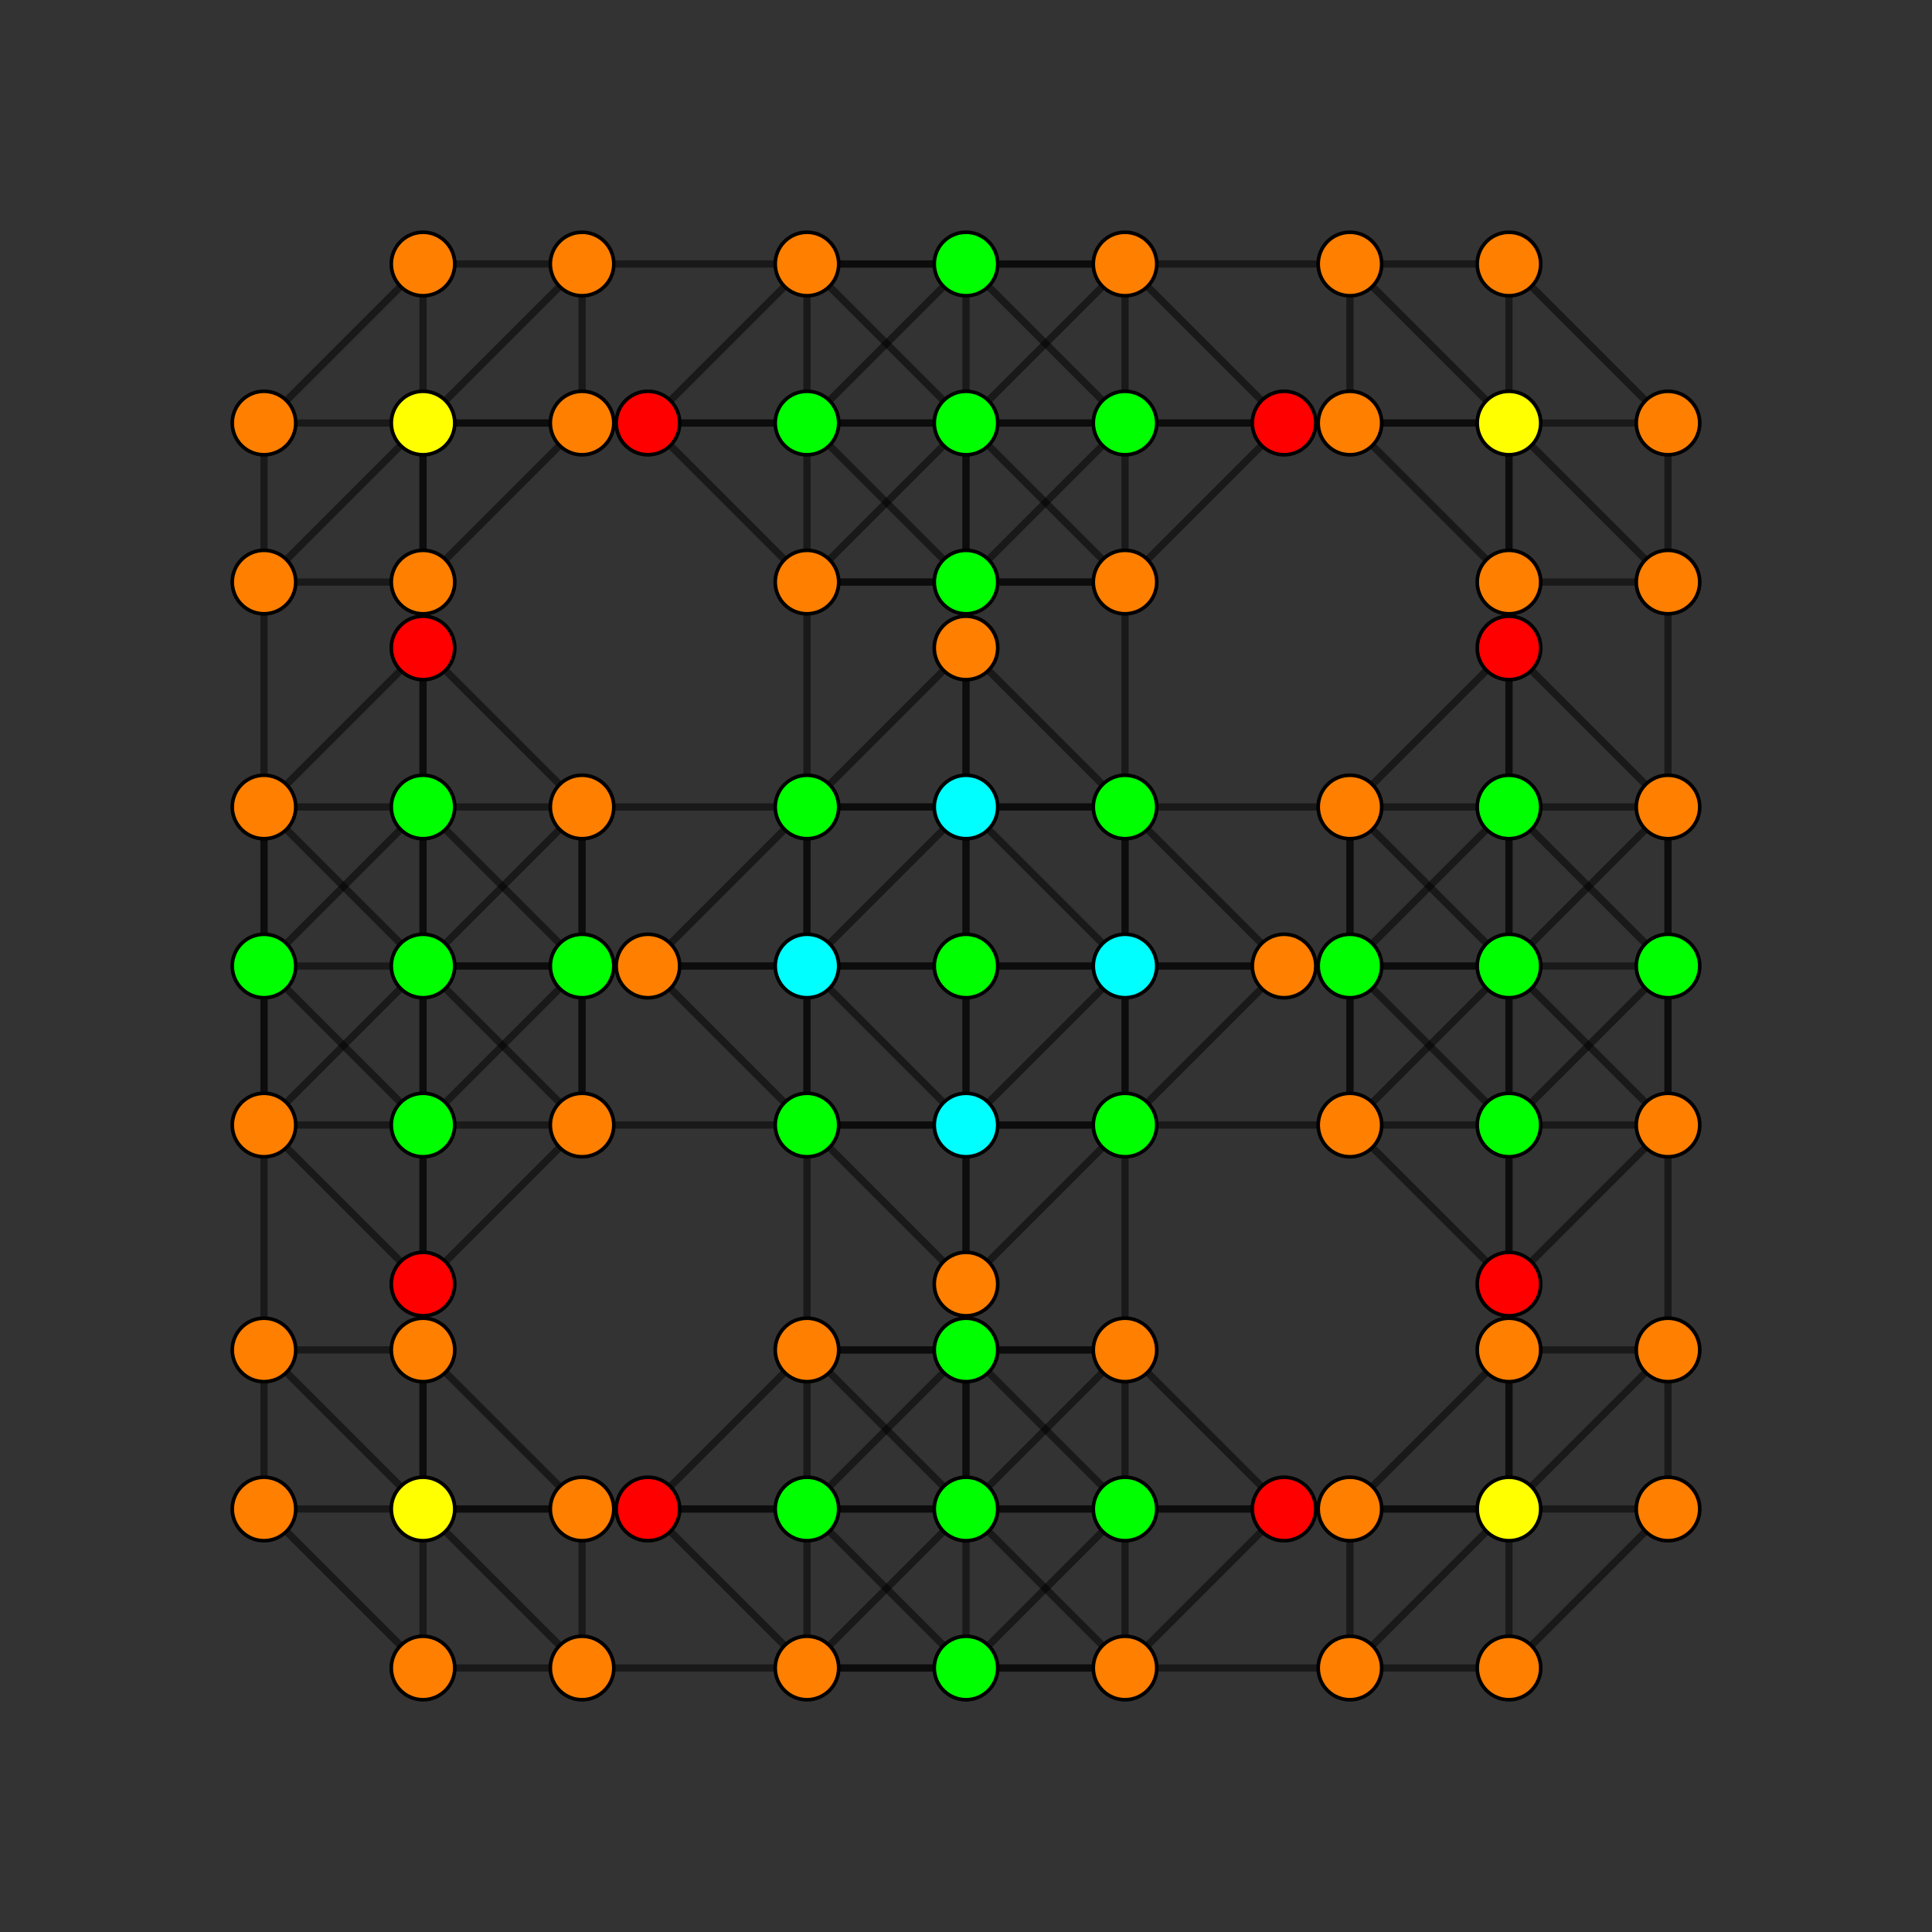 <?xml version="1.0" encoding="UTF-8" standalone="no"?>
<svg
xmlns="http://www.w3.org/2000/svg"
version="1.0"
width="1600" height="1600"
id="6-cube_t015_A3.svg">
<rect width="100%" height="100%" fill="#333333" stroke="none"/>
<g style="stroke:#000000;stroke-width:6.0;stroke-opacity:0.50;">
<line x1="931.703" y1="800.000" x2="931.703" y2="800.000"/>
<line x1="931.703" y1="800.000" x2="931.703" y2="931.703"/>
<line x1="931.703" y1="800.000" x2="1063.406" y2="800.000"/>
<line x1="931.703" y1="800.000" x2="931.703" y2="668.297"/>
<line x1="931.703" y1="800.000" x2="800.000" y2="931.703"/>
<line x1="931.703" y1="800.000" x2="668.297" y2="800.000"/>
<line x1="931.703" y1="800.000" x2="800.000" y2="668.297"/>
<line x1="931.703" y1="800.000" x2="800.000" y2="800.000"/>
<line x1="218.635" y1="800.000" x2="218.635" y2="800.000"/>
<line x1="218.635" y1="800.000" x2="218.635" y2="931.703"/>
<line x1="218.635" y1="800.000" x2="350.338" y2="800.000"/>
<line x1="218.635" y1="800.000" x2="218.635" y2="668.297"/>
<line x1="218.635" y1="800.000" x2="350.338" y2="931.703"/>
<line x1="218.635" y1="800.000" x2="350.338" y2="668.297"/>
<line x1="931.703" y1="350.338" x2="931.703" y2="350.338"/>
<line x1="931.703" y1="350.338" x2="931.703" y2="482.041"/>
<line x1="931.703" y1="350.338" x2="1063.406" y2="350.338"/>
<line x1="931.703" y1="350.338" x2="800.000" y2="218.635"/>
<line x1="931.703" y1="350.338" x2="668.297" y2="350.338"/>
<line x1="931.703" y1="350.338" x2="800.000" y2="350.338"/>
<line x1="218.635" y1="350.338" x2="218.635" y2="350.338"/>
<line x1="218.635" y1="350.338" x2="218.635" y2="482.041"/>
<line x1="218.635" y1="350.338" x2="350.338" y2="350.338"/>
<line x1="218.635" y1="350.338" x2="350.338" y2="218.635"/>
<line x1="1381.365" y1="800.000" x2="1381.365" y2="800.000"/>
<line x1="1381.365" y1="800.000" x2="1381.365" y2="931.703"/>
<line x1="1381.365" y1="800.000" x2="1249.662" y2="800.000"/>
<line x1="1381.365" y1="800.000" x2="1381.365" y2="668.297"/>
<line x1="1381.365" y1="800.000" x2="1249.662" y2="931.703"/>
<line x1="1381.365" y1="800.000" x2="1249.662" y2="668.297"/>
<line x1="668.297" y1="800.000" x2="668.297" y2="800.000"/>
<line x1="668.297" y1="800.000" x2="668.297" y2="931.703"/>
<line x1="668.297" y1="800.000" x2="536.594" y2="800.000"/>
<line x1="668.297" y1="800.000" x2="668.297" y2="668.297"/>
<line x1="668.297" y1="800.000" x2="800.000" y2="931.703"/>
<line x1="668.297" y1="800.000" x2="800.000" y2="668.297"/>
<line x1="668.297" y1="800.000" x2="800.000" y2="800.000"/>
<line x1="1381.365" y1="350.338" x2="1381.365" y2="350.338"/>
<line x1="1381.365" y1="350.338" x2="1381.365" y2="482.041"/>
<line x1="1381.365" y1="350.338" x2="1249.662" y2="350.338"/>
<line x1="1381.365" y1="350.338" x2="1249.662" y2="218.635"/>
<line x1="668.297" y1="350.338" x2="668.297" y2="350.338"/>
<line x1="668.297" y1="350.338" x2="668.297" y2="482.041"/>
<line x1="668.297" y1="350.338" x2="536.594" y2="350.338"/>
<line x1="668.297" y1="350.338" x2="800.000" y2="218.635"/>
<line x1="668.297" y1="350.338" x2="800.000" y2="350.338"/>
<line x1="931.703" y1="1249.662" x2="931.703" y2="1249.662"/>
<line x1="931.703" y1="1249.662" x2="931.703" y2="1117.959"/>
<line x1="931.703" y1="1249.662" x2="1063.406" y2="1249.662"/>
<line x1="931.703" y1="1249.662" x2="800.000" y2="1381.365"/>
<line x1="931.703" y1="1249.662" x2="668.297" y2="1249.662"/>
<line x1="931.703" y1="1249.662" x2="800.000" y2="1249.662"/>
<line x1="218.635" y1="1249.662" x2="218.635" y2="1249.662"/>
<line x1="218.635" y1="1249.662" x2="218.635" y2="1117.959"/>
<line x1="218.635" y1="1249.662" x2="350.338" y2="1249.662"/>
<line x1="218.635" y1="1249.662" x2="350.338" y2="1381.365"/>
<line x1="1381.365" y1="1249.662" x2="1381.365" y2="1249.662"/>
<line x1="1381.365" y1="1249.662" x2="1381.365" y2="1117.959"/>
<line x1="1381.365" y1="1249.662" x2="1249.662" y2="1249.662"/>
<line x1="1381.365" y1="1249.662" x2="1249.662" y2="1381.365"/>
<line x1="668.297" y1="1249.662" x2="668.297" y2="1249.662"/>
<line x1="668.297" y1="1249.662" x2="668.297" y2="1117.959"/>
<line x1="668.297" y1="1249.662" x2="536.594" y2="1249.662"/>
<line x1="668.297" y1="1249.662" x2="800.000" y2="1381.365"/>
<line x1="668.297" y1="1249.662" x2="800.000" y2="1249.662"/>
<line x1="931.703" y1="931.703" x2="931.703" y2="1117.959"/>
<line x1="931.703" y1="931.703" x2="1063.406" y2="800.000"/>
<line x1="931.703" y1="931.703" x2="931.703" y2="668.297"/>
<line x1="931.703" y1="931.703" x2="800.000" y2="1063.406"/>
<line x1="931.703" y1="931.703" x2="668.297" y2="931.703"/>
<line x1="931.703" y1="931.703" x2="800.000" y2="931.703"/>
<line x1="218.635" y1="931.703" x2="218.635" y2="1117.959"/>
<line x1="218.635" y1="931.703" x2="350.338" y2="800.000"/>
<line x1="218.635" y1="931.703" x2="218.635" y2="668.297"/>
<line x1="218.635" y1="931.703" x2="350.338" y2="1063.406"/>
<line x1="218.635" y1="931.703" x2="218.635" y2="931.703"/>
<line x1="218.635" y1="931.703" x2="350.338" y2="931.703"/>
<line x1="931.703" y1="482.041" x2="931.703" y2="668.297"/>
<line x1="931.703" y1="482.041" x2="1063.406" y2="350.338"/>
<line x1="931.703" y1="482.041" x2="931.703" y2="482.041"/>
<line x1="931.703" y1="482.041" x2="800.000" y2="350.338"/>
<line x1="931.703" y1="482.041" x2="668.297" y2="482.041"/>
<line x1="931.703" y1="482.041" x2="800.000" y2="482.041"/>
<line x1="218.635" y1="482.041" x2="218.635" y2="668.297"/>
<line x1="218.635" y1="482.041" x2="350.338" y2="350.338"/>
<line x1="218.635" y1="482.041" x2="218.635" y2="482.041"/>
<line x1="218.635" y1="482.041" x2="350.338" y2="482.041"/>
<line x1="1381.365" y1="931.703" x2="1381.365" y2="1117.959"/>
<line x1="1381.365" y1="931.703" x2="1249.662" y2="800.000"/>
<line x1="1381.365" y1="931.703" x2="1381.365" y2="668.297"/>
<line x1="1381.365" y1="931.703" x2="1249.662" y2="1063.406"/>
<line x1="1381.365" y1="931.703" x2="1381.365" y2="931.703"/>
<line x1="1381.365" y1="931.703" x2="1249.662" y2="931.703"/>
<line x1="668.297" y1="931.703" x2="668.297" y2="1117.959"/>
<line x1="668.297" y1="931.703" x2="536.594" y2="800.000"/>
<line x1="668.297" y1="931.703" x2="668.297" y2="668.297"/>
<line x1="668.297" y1="931.703" x2="800.000" y2="1063.406"/>
<line x1="668.297" y1="931.703" x2="800.000" y2="931.703"/>
<line x1="1381.365" y1="482.041" x2="1381.365" y2="668.297"/>
<line x1="1381.365" y1="482.041" x2="1249.662" y2="350.338"/>
<line x1="1381.365" y1="482.041" x2="1381.365" y2="482.041"/>
<line x1="1381.365" y1="482.041" x2="1249.662" y2="482.041"/>
<line x1="668.297" y1="482.041" x2="668.297" y2="668.297"/>
<line x1="668.297" y1="482.041" x2="536.594" y2="350.338"/>
<line x1="668.297" y1="482.041" x2="668.297" y2="482.041"/>
<line x1="668.297" y1="482.041" x2="800.000" y2="350.338"/>
<line x1="668.297" y1="482.041" x2="800.000" y2="482.041"/>
<line x1="931.703" y1="1117.959" x2="1063.406" y2="1249.662"/>
<line x1="931.703" y1="1117.959" x2="931.703" y2="1117.959"/>
<line x1="931.703" y1="1117.959" x2="800.000" y2="1249.662"/>
<line x1="931.703" y1="1117.959" x2="668.297" y2="1117.959"/>
<line x1="931.703" y1="1117.959" x2="800.000" y2="1117.959"/>
<line x1="218.635" y1="1117.959" x2="350.338" y2="1249.662"/>
<line x1="218.635" y1="1117.959" x2="218.635" y2="1117.959"/>
<line x1="218.635" y1="1117.959" x2="350.338" y2="1117.959"/>
<line x1="931.703" y1="668.297" x2="1063.406" y2="800.000"/>
<line x1="931.703" y1="668.297" x2="800.000" y2="536.594"/>
<line x1="931.703" y1="668.297" x2="668.297" y2="668.297"/>
<line x1="931.703" y1="668.297" x2="800.000" y2="668.297"/>
<line x1="218.635" y1="668.297" x2="350.338" y2="800.000"/>
<line x1="218.635" y1="668.297" x2="350.338" y2="536.594"/>
<line x1="218.635" y1="668.297" x2="218.635" y2="668.297"/>
<line x1="218.635" y1="668.297" x2="350.338" y2="668.297"/>
<line x1="1381.365" y1="1117.959" x2="1249.662" y2="1249.662"/>
<line x1="1381.365" y1="1117.959" x2="1381.365" y2="1117.959"/>
<line x1="1381.365" y1="1117.959" x2="1249.662" y2="1117.959"/>
<line x1="668.297" y1="1117.959" x2="536.594" y2="1249.662"/>
<line x1="668.297" y1="1117.959" x2="668.297" y2="1117.959"/>
<line x1="668.297" y1="1117.959" x2="800.000" y2="1249.662"/>
<line x1="668.297" y1="1117.959" x2="800.000" y2="1117.959"/>
<line x1="1381.365" y1="668.297" x2="1249.662" y2="800.000"/>
<line x1="1381.365" y1="668.297" x2="1249.662" y2="536.594"/>
<line x1="1381.365" y1="668.297" x2="1381.365" y2="668.297"/>
<line x1="1381.365" y1="668.297" x2="1249.662" y2="668.297"/>
<line x1="668.297" y1="668.297" x2="536.594" y2="800.000"/>
<line x1="668.297" y1="668.297" x2="800.000" y2="536.594"/>
<line x1="668.297" y1="668.297" x2="800.000" y2="668.297"/>
<line x1="1063.406" y1="800.000" x2="1249.662" y2="800.000"/>
<line x1="350.338" y1="800.000" x2="536.594" y2="800.000"/>
<line x1="350.338" y1="800.000" x2="482.041" y2="931.703"/>
<line x1="350.338" y1="800.000" x2="482.041" y2="668.297"/>
<line x1="350.338" y1="800.000" x2="482.041" y2="800.000"/>
<line x1="1063.406" y1="350.338" x2="1249.662" y2="350.338"/>
<line x1="1063.406" y1="350.338" x2="931.703" y2="218.635"/>
<line x1="350.338" y1="350.338" x2="536.594" y2="350.338"/>
<line x1="350.338" y1="350.338" x2="482.041" y2="218.635"/>
<line x1="350.338" y1="350.338" x2="482.041" y2="350.338"/>
<line x1="1249.662" y1="800.000" x2="1117.959" y2="931.703"/>
<line x1="1249.662" y1="800.000" x2="1117.959" y2="668.297"/>
<line x1="1249.662" y1="800.000" x2="1117.959" y2="800.000"/>
<line x1="1249.662" y1="350.338" x2="1117.959" y2="218.635"/>
<line x1="1249.662" y1="350.338" x2="1117.959" y2="350.338"/>
<line x1="536.594" y1="350.338" x2="668.297" y2="218.635"/>
<line x1="1063.406" y1="1249.662" x2="1249.662" y2="1249.662"/>
<line x1="1063.406" y1="1249.662" x2="931.703" y2="1381.365"/>
<line x1="350.338" y1="1249.662" x2="536.594" y2="1249.662"/>
<line x1="350.338" y1="1249.662" x2="482.041" y2="1381.365"/>
<line x1="350.338" y1="1249.662" x2="482.041" y2="1249.662"/>
<line x1="1249.662" y1="1249.662" x2="1117.959" y2="1381.365"/>
<line x1="1249.662" y1="1249.662" x2="1117.959" y2="1249.662"/>
<line x1="536.594" y1="1249.662" x2="668.297" y2="1381.365"/>
<line x1="800.000" y1="931.703" x2="800.000" y2="931.703"/>
<line x1="800.000" y1="931.703" x2="800.000" y2="1063.406"/>
<line x1="800.000" y1="931.703" x2="800.000" y2="668.297"/>
<line x1="800.000" y1="931.703" x2="800.000" y2="800.000"/>
<line x1="350.338" y1="931.703" x2="350.338" y2="931.703"/>
<line x1="350.338" y1="931.703" x2="350.338" y2="1063.406"/>
<line x1="350.338" y1="931.703" x2="482.041" y2="931.703"/>
<line x1="350.338" y1="931.703" x2="350.338" y2="668.297"/>
<line x1="350.338" y1="931.703" x2="350.338" y2="800.000"/>
<line x1="800.000" y1="218.635" x2="800.000" y2="218.635"/>
<line x1="800.000" y1="218.635" x2="800.000" y2="350.338"/>
<line x1="800.000" y1="218.635" x2="931.703" y2="218.635"/>
<line x1="800.000" y1="218.635" x2="668.297" y2="218.635"/>
<line x1="350.338" y1="218.635" x2="350.338" y2="218.635"/>
<line x1="350.338" y1="218.635" x2="350.338" y2="350.338"/>
<line x1="350.338" y1="218.635" x2="482.041" y2="218.635"/>
<line x1="1249.662" y1="931.703" x2="1249.662" y2="931.703"/>
<line x1="1249.662" y1="931.703" x2="1249.662" y2="1063.406"/>
<line x1="1249.662" y1="931.703" x2="1117.959" y2="931.703"/>
<line x1="1249.662" y1="931.703" x2="1249.662" y2="668.297"/>
<line x1="1249.662" y1="931.703" x2="1249.662" y2="800.000"/>
<line x1="1249.662" y1="218.635" x2="1249.662" y2="218.635"/>
<line x1="1249.662" y1="218.635" x2="1249.662" y2="350.338"/>
<line x1="1249.662" y1="218.635" x2="1117.959" y2="218.635"/>
<line x1="800.000" y1="1381.365" x2="800.000" y2="1381.365"/>
<line x1="800.000" y1="1381.365" x2="800.000" y2="1249.662"/>
<line x1="800.000" y1="1381.365" x2="931.703" y2="1381.365"/>
<line x1="800.000" y1="1381.365" x2="668.297" y2="1381.365"/>
<line x1="350.338" y1="1381.365" x2="350.338" y2="1381.365"/>
<line x1="350.338" y1="1381.365" x2="350.338" y2="1249.662"/>
<line x1="350.338" y1="1381.365" x2="482.041" y2="1381.365"/>
<line x1="800.000" y1="668.297" x2="800.000" y2="668.297"/>
<line x1="800.000" y1="668.297" x2="800.000" y2="536.594"/>
<line x1="800.000" y1="668.297" x2="800.000" y2="800.000"/>
<line x1="350.338" y1="668.297" x2="350.338" y2="668.297"/>
<line x1="350.338" y1="668.297" x2="350.338" y2="536.594"/>
<line x1="350.338" y1="668.297" x2="482.041" y2="668.297"/>
<line x1="350.338" y1="668.297" x2="350.338" y2="800.000"/>
<line x1="1249.662" y1="1381.365" x2="1249.662" y2="1381.365"/>
<line x1="1249.662" y1="1381.365" x2="1249.662" y2="1249.662"/>
<line x1="1249.662" y1="1381.365" x2="1117.959" y2="1381.365"/>
<line x1="1249.662" y1="668.297" x2="1249.662" y2="668.297"/>
<line x1="1249.662" y1="668.297" x2="1249.662" y2="536.594"/>
<line x1="1249.662" y1="668.297" x2="1117.959" y2="668.297"/>
<line x1="1249.662" y1="668.297" x2="1249.662" y2="800.000"/>
<line x1="800.000" y1="1063.406" x2="800.000" y2="1249.662"/>
<line x1="350.338" y1="1063.406" x2="350.338" y2="1249.662"/>
<line x1="350.338" y1="1063.406" x2="482.041" y2="931.703"/>
<line x1="800.000" y1="350.338" x2="800.000" y2="536.594"/>
<line x1="800.000" y1="350.338" x2="931.703" y2="218.635"/>
<line x1="800.000" y1="350.338" x2="800.000" y2="482.041"/>
<line x1="800.000" y1="350.338" x2="668.297" y2="218.635"/>
<line x1="350.338" y1="350.338" x2="350.338" y2="536.594"/>
<line x1="350.338" y1="350.338" x2="350.338" y2="482.041"/>
<line x1="1249.662" y1="1063.406" x2="1249.662" y2="1249.662"/>
<line x1="1249.662" y1="1063.406" x2="1117.959" y2="931.703"/>
<line x1="1249.662" y1="350.338" x2="1249.662" y2="536.594"/>
<line x1="1249.662" y1="350.338" x2="1249.662" y2="482.041"/>
<line x1="800.000" y1="1249.662" x2="931.703" y2="1381.365"/>
<line x1="800.000" y1="1249.662" x2="800.000" y2="1117.959"/>
<line x1="800.000" y1="1249.662" x2="668.297" y2="1381.365"/>
<line x1="350.338" y1="1249.662" x2="350.338" y2="1117.959"/>
<line x1="350.338" y1="536.594" x2="482.041" y2="668.297"/>
<line x1="1249.662" y1="1249.662" x2="1249.662" y2="1117.959"/>
<line x1="1249.662" y1="536.594" x2="1117.959" y2="668.297"/>
<line x1="931.703" y1="931.703" x2="1117.959" y2="931.703"/>
<line x1="482.041" y1="931.703" x2="668.297" y2="931.703"/>
<line x1="482.041" y1="931.703" x2="482.041" y2="668.297"/>
<line x1="482.041" y1="931.703" x2="482.041" y2="800.000"/>
<line x1="482.041" y1="931.703" x2="482.041" y2="931.703"/>
<line x1="931.703" y1="218.635" x2="1117.959" y2="218.635"/>
<line x1="931.703" y1="218.635" x2="931.703" y2="218.635"/>
<line x1="931.703" y1="218.635" x2="931.703" y2="350.338"/>
<line x1="931.703" y1="218.635" x2="668.297" y2="218.635"/>
<line x1="482.041" y1="218.635" x2="668.297" y2="218.635"/>
<line x1="482.041" y1="218.635" x2="482.041" y2="218.635"/>
<line x1="482.041" y1="218.635" x2="482.041" y2="350.338"/>
<line x1="1117.959" y1="931.703" x2="1117.959" y2="668.297"/>
<line x1="1117.959" y1="931.703" x2="1117.959" y2="800.000"/>
<line x1="1117.959" y1="931.703" x2="1117.959" y2="931.703"/>
<line x1="1117.959" y1="218.635" x2="1117.959" y2="218.635"/>
<line x1="1117.959" y1="218.635" x2="1117.959" y2="350.338"/>
<line x1="668.297" y1="218.635" x2="668.297" y2="218.635"/>
<line x1="668.297" y1="218.635" x2="668.297" y2="350.338"/>
<line x1="931.703" y1="1381.365" x2="1117.959" y2="1381.365"/>
<line x1="931.703" y1="1381.365" x2="931.703" y2="1381.365"/>
<line x1="931.703" y1="1381.365" x2="931.703" y2="1249.662"/>
<line x1="931.703" y1="1381.365" x2="668.297" y2="1381.365"/>
<line x1="482.041" y1="1381.365" x2="668.297" y2="1381.365"/>
<line x1="482.041" y1="1381.365" x2="482.041" y2="1381.365"/>
<line x1="482.041" y1="1381.365" x2="482.041" y2="1249.662"/>
<line x1="931.703" y1="668.297" x2="1117.959" y2="668.297"/>
<line x1="482.041" y1="668.297" x2="668.297" y2="668.297"/>
<line x1="482.041" y1="668.297" x2="482.041" y2="800.000"/>
<line x1="482.041" y1="668.297" x2="482.041" y2="668.297"/>
<line x1="1117.959" y1="1381.365" x2="1117.959" y2="1381.365"/>
<line x1="1117.959" y1="1381.365" x2="1117.959" y2="1249.662"/>
<line x1="668.297" y1="1381.365" x2="668.297" y2="1381.365"/>
<line x1="668.297" y1="1381.365" x2="668.297" y2="1249.662"/>
<line x1="1117.959" y1="668.297" x2="1117.959" y2="800.000"/>
<line x1="1117.959" y1="668.297" x2="1117.959" y2="668.297"/>
<line x1="800.000" y1="800.000" x2="800.000" y2="800.000"/>
<line x1="350.338" y1="800.000" x2="350.338" y2="800.000"/>
<line x1="800.000" y1="350.338" x2="800.000" y2="350.338"/>
<line x1="350.338" y1="350.338" x2="350.338" y2="350.338"/>
<line x1="1249.662" y1="800.000" x2="1249.662" y2="800.000"/>
<line x1="1249.662" y1="350.338" x2="1249.662" y2="350.338"/>
<line x1="800.000" y1="1249.662" x2="800.000" y2="1249.662"/>
<line x1="350.338" y1="1249.662" x2="350.338" y2="1249.662"/>
<line x1="1249.662" y1="1249.662" x2="1249.662" y2="1249.662"/>
<line x1="800.000" y1="931.703" x2="800.000" y2="1117.959"/>
<line x1="350.338" y1="931.703" x2="350.338" y2="1117.959"/>
<line x1="350.338" y1="931.703" x2="482.041" y2="800.000"/>
<line x1="800.000" y1="482.041" x2="800.000" y2="668.297"/>
<line x1="800.000" y1="482.041" x2="800.000" y2="482.041"/>
<line x1="800.000" y1="482.041" x2="931.703" y2="350.338"/>
<line x1="800.000" y1="482.041" x2="668.297" y2="350.338"/>
<line x1="350.338" y1="482.041" x2="350.338" y2="668.297"/>
<line x1="350.338" y1="482.041" x2="350.338" y2="482.041"/>
<line x1="350.338" y1="482.041" x2="482.041" y2="350.338"/>
<line x1="1249.662" y1="931.703" x2="1249.662" y2="1117.959"/>
<line x1="1249.662" y1="931.703" x2="1117.959" y2="800.000"/>
<line x1="1249.662" y1="482.041" x2="1249.662" y2="668.297"/>
<line x1="1249.662" y1="482.041" x2="1249.662" y2="482.041"/>
<line x1="1249.662" y1="482.041" x2="1117.959" y2="350.338"/>
<line x1="800.000" y1="1117.959" x2="800.000" y2="1117.959"/>
<line x1="800.000" y1="1117.959" x2="931.703" y2="1249.662"/>
<line x1="800.000" y1="1117.959" x2="668.297" y2="1249.662"/>
<line x1="350.338" y1="1117.959" x2="350.338" y2="1117.959"/>
<line x1="350.338" y1="1117.959" x2="482.041" y2="1249.662"/>
<line x1="350.338" y1="668.297" x2="482.041" y2="800.000"/>
<line x1="1249.662" y1="1117.959" x2="1249.662" y2="1117.959"/>
<line x1="1249.662" y1="1117.959" x2="1117.959" y2="1249.662"/>
<line x1="1249.662" y1="668.297" x2="1117.959" y2="800.000"/>
<line x1="931.703" y1="800.000" x2="1117.959" y2="800.000"/>
<line x1="482.041" y1="800.000" x2="668.297" y2="800.000"/>
<line x1="482.041" y1="800.000" x2="482.041" y2="800.000"/>
<line x1="931.703" y1="350.338" x2="1117.959" y2="350.338"/>
<line x1="482.041" y1="350.338" x2="668.297" y2="350.338"/>
<line x1="482.041" y1="350.338" x2="482.041" y2="350.338"/>
<line x1="1117.959" y1="800.000" x2="1117.959" y2="800.000"/>
<line x1="1117.959" y1="350.338" x2="1117.959" y2="350.338"/>
<line x1="931.703" y1="1249.662" x2="1117.959" y2="1249.662"/>
<line x1="482.041" y1="1249.662" x2="668.297" y2="1249.662"/>
<line x1="482.041" y1="1249.662" x2="482.041" y2="1249.662"/>
<line x1="1117.959" y1="1249.662" x2="1117.959" y2="1249.662"/>
</g>
<g style="stroke:#000000;stroke-width:3.0;fill:#ff0000">
<circle cx="1063.406" cy="350.338" r="26.3"/>
<circle cx="536.594" cy="350.338" r="26.3"/>
<circle cx="1063.406" cy="1249.662" r="26.3"/>
<circle cx="536.594" cy="1249.662" r="26.3"/>
<circle cx="350.338" cy="1063.406" r="26.3"/>
<circle cx="1249.662" cy="1063.406" r="26.3"/>
<circle cx="350.338" cy="536.594" r="26.3"/>
<circle cx="1249.662" cy="536.594" r="26.3"/>
</g>
<g style="stroke:#000000;stroke-width:3.0;fill:#ff7f00">
<circle cx="218.635" cy="350.338" r="26.3"/>
<circle cx="1381.365" cy="350.338" r="26.3"/>
<circle cx="218.635" cy="1249.662" r="26.3"/>
<circle cx="1381.365" cy="1249.662" r="26.3"/>
<circle cx="218.635" cy="931.703" r="26.3"/>
<circle cx="931.703" cy="482.041" r="26.3"/>
<circle cx="218.635" cy="482.041" r="26.3"/>
<circle cx="1381.365" cy="931.703" r="26.3"/>
<circle cx="1381.365" cy="482.041" r="26.3"/>
<circle cx="668.297" cy="482.041" r="26.3"/>
<circle cx="931.703" cy="1117.959" r="26.3"/>
<circle cx="218.635" cy="1117.959" r="26.3"/>
<circle cx="218.635" cy="668.297" r="26.3"/>
<circle cx="1381.365" cy="1117.959" r="26.3"/>
<circle cx="668.297" cy="1117.959" r="26.3"/>
<circle cx="1381.365" cy="668.297" r="26.3"/>
<circle cx="1063.406" cy="800.000" r="26.3"/>
<circle cx="536.594" cy="800.000" r="26.3"/>
<circle cx="350.338" cy="218.635" r="26.3"/>
<circle cx="1249.662" cy="218.635" r="26.3"/>
<circle cx="350.338" cy="1381.365" r="26.3"/>
<circle cx="1249.662" cy="1381.365" r="26.3"/>
<circle cx="800.000" cy="1063.406" r="26.3"/>
<circle cx="800.000" cy="536.594" r="26.3"/>
<circle cx="482.041" cy="931.703" r="26.3"/>
<circle cx="931.703" cy="218.635" r="26.3"/>
<circle cx="482.041" cy="218.635" r="26.3"/>
<circle cx="1117.959" cy="931.703" r="26.3"/>
<circle cx="1117.959" cy="218.635" r="26.3"/>
<circle cx="668.297" cy="218.635" r="26.3"/>
<circle cx="931.703" cy="1381.365" r="26.3"/>
<circle cx="482.041" cy="1381.365" r="26.3"/>
<circle cx="482.041" cy="668.297" r="26.3"/>
<circle cx="1117.959" cy="1381.365" r="26.3"/>
<circle cx="668.297" cy="1381.365" r="26.3"/>
<circle cx="1117.959" cy="668.297" r="26.3"/>
<circle cx="350.338" cy="482.041" r="26.3"/>
<circle cx="1249.662" cy="482.041" r="26.3"/>
<circle cx="350.338" cy="1117.959" r="26.3"/>
<circle cx="1249.662" cy="1117.959" r="26.3"/>
<circle cx="482.041" cy="350.338" r="26.3"/>
<circle cx="1117.959" cy="350.338" r="26.3"/>
<circle cx="482.041" cy="1249.662" r="26.3"/>
<circle cx="1117.959" cy="1249.662" r="26.3"/>
</g>
<g style="stroke:#000000;stroke-width:3.0;fill:#ffff00">
<circle cx="350.338" cy="350.338" r="26.3"/>
<circle cx="1249.662" cy="350.338" r="26.3"/>
<circle cx="350.338" cy="1249.662" r="26.3"/>
<circle cx="1249.662" cy="1249.662" r="26.3"/>
</g>
<g style="stroke:#000000;stroke-width:3.0;fill:#00ff00">
<circle cx="218.635" cy="800.000" r="26.3"/>
<circle cx="931.703" cy="350.338" r="26.3"/>
<circle cx="1381.365" cy="800.000" r="26.3"/>
<circle cx="668.297" cy="350.338" r="26.3"/>
<circle cx="931.703" cy="1249.662" r="26.3"/>
<circle cx="668.297" cy="1249.662" r="26.3"/>
<circle cx="931.703" cy="931.703" r="26.3"/>
<circle cx="668.297" cy="931.703" r="26.3"/>
<circle cx="931.703" cy="668.297" r="26.3"/>
<circle cx="668.297" cy="668.297" r="26.3"/>
<circle cx="350.338" cy="800.000" r="26.3"/>
<circle cx="1249.662" cy="800.000" r="26.3"/>
<circle cx="350.338" cy="931.703" r="26.3"/>
<circle cx="800.000" cy="218.635" r="26.3"/>
<circle cx="1249.662" cy="931.703" r="26.3"/>
<circle cx="800.000" cy="1381.365" r="26.3"/>
<circle cx="350.338" cy="668.297" r="26.3"/>
<circle cx="1249.662" cy="668.297" r="26.3"/>
<circle cx="800.000" cy="350.338" r="26.3"/>
<circle cx="800.000" cy="1249.662" r="26.3"/>
<circle cx="800.000" cy="800.000" r="26.3"/>
<circle cx="800.000" cy="482.041" r="26.3"/>
<circle cx="800.000" cy="1117.959" r="26.3"/>
<circle cx="482.041" cy="800.000" r="26.3"/>
<circle cx="1117.959" cy="800.000" r="26.3"/>
</g>
<g style="stroke:#000000;stroke-width:3.0;fill:#00ffff">
<circle cx="931.703" cy="800.000" r="26.3"/>
<circle cx="668.297" cy="800.000" r="26.3"/>
<circle cx="800.000" cy="931.703" r="26.3"/>
<circle cx="800.000" cy="668.297" r="26.3"/>
</g>
</svg>
